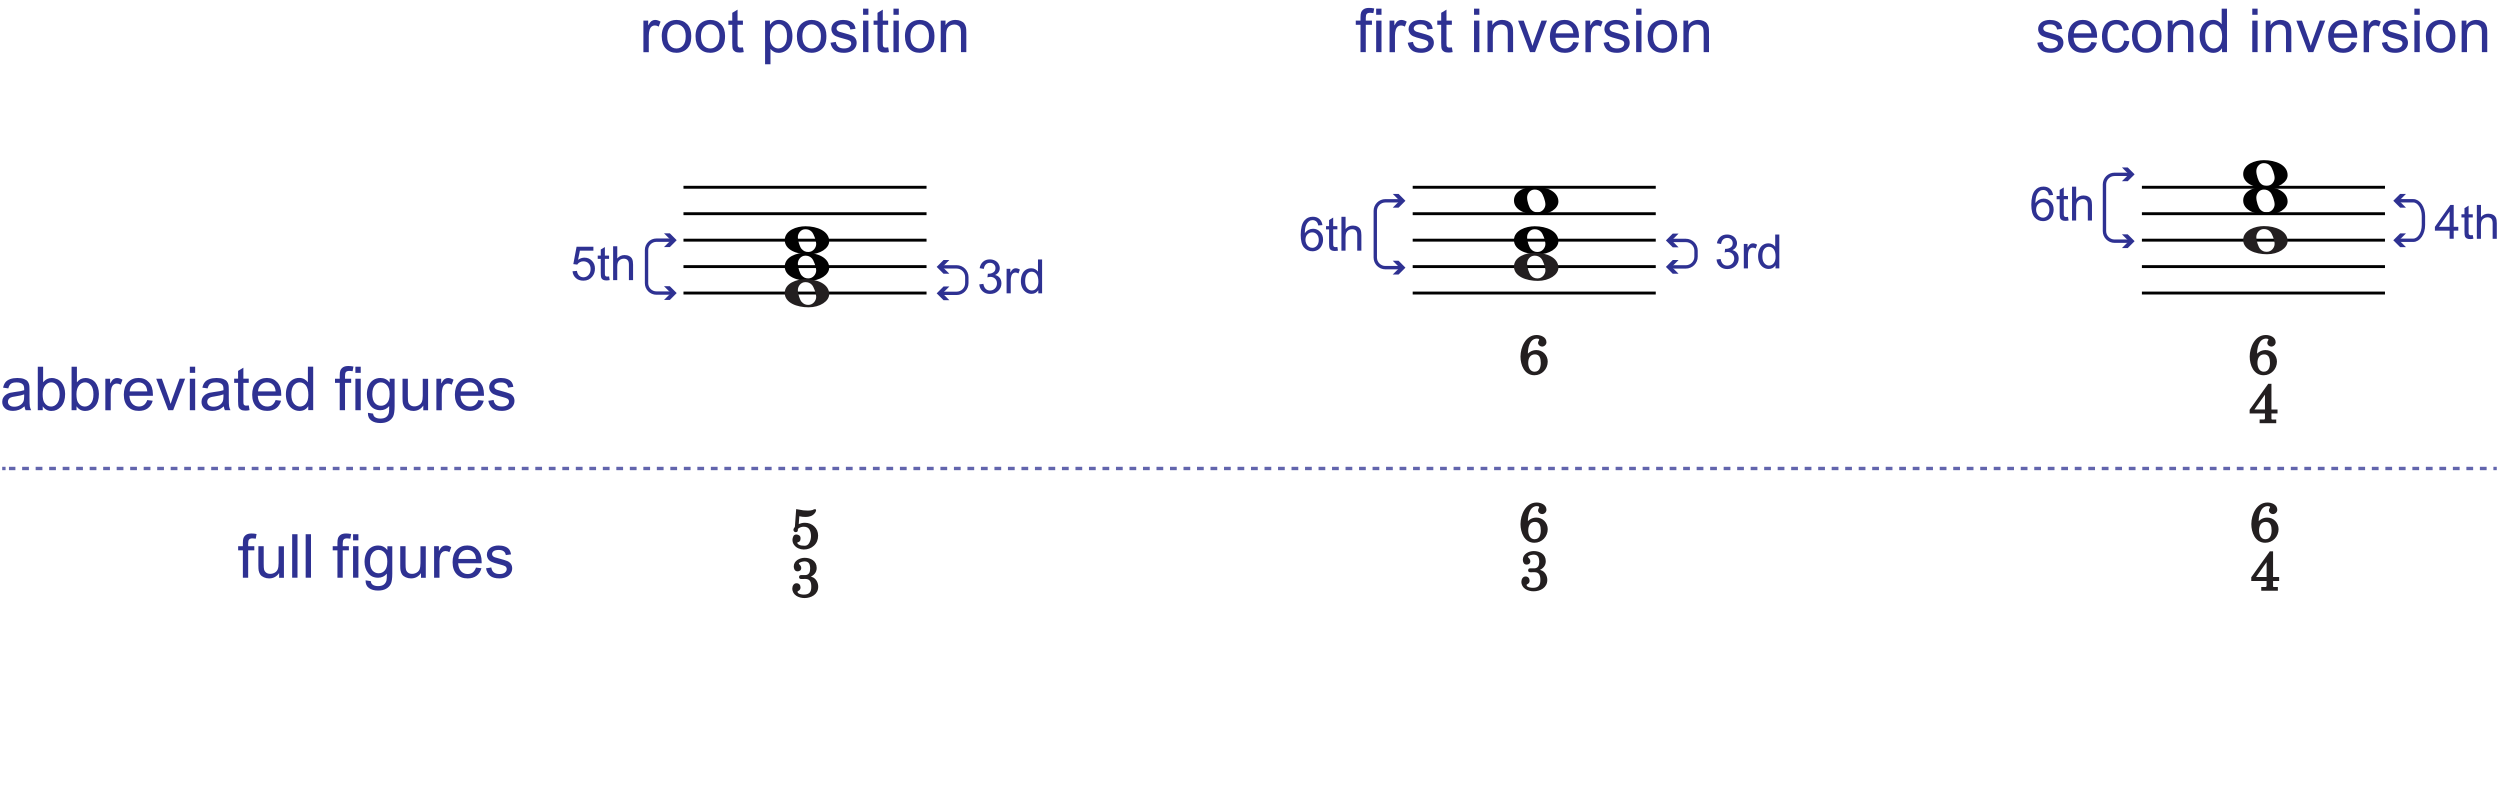 <?xml version="1.0" encoding="utf-8" ?>
<!DOCTYPE svg PUBLIC "-//W3C//DTD SVG 1.1//EN" "http://www.w3.org/Graphics/SVG/1.1/DTD/svg11.dtd">
<svg xmlns="http://www.w3.org/2000/svg" id="Layer_1" data-name="Layer 1" viewBox="0 0 740.52 232.74"><defs><style>.cls-1 { fill: #010101; } .cls-2 { fill: #231f20; } .cls-3, .cls-4, .cls-5 { fill: none; } .cls-3, .cls-5 { stroke: #2e3192; } .cls-6 { isolation: isolate; } .cls-4 { stroke: #010101; stroke-width: .86px; } .cls-7 { opacity: .75; } .cls-8 { fill: #2e3192; } .cls-5 { stroke-dasharray: 2 2; }</style></defs><g id="Music"><line class="cls-4" x1="202.45" y1="55.47" x2="274.45" y2="55.47"/><line class="cls-4" x1="202.45" y1="63.3" x2="274.45" y2="63.3"/><line class="cls-4" x1="202.45" y1="71.14" x2="274.45" y2="71.14"/><line class="cls-4" x1="202.45" y1="78.97" x2="274.45" y2="78.97"/><line class="cls-4" x1="202.45" y1="86.8" x2="274.45" y2="86.8"/><g class="cls-6"><path class="cls-1" d="M238.59,67.02c3.45,0,7.02,1.41,7.02,4.45,0,2.07-2.7,3.89-6.11,3.89s-7.05-1.32-7.05-4.23,3.54-4.11,6.14-4.11ZM237.43,73.73c.6.66,1.16.91,2.01.91,1.38,0,2.32-1.25,2.32-2.35,0-1-.69-3.01-1.32-3.64-.53-.53-1.13-.75-1.88-.75-1.38,0-2.23,1.25-2.23,2.35,0,1.19.63,2.98,1.1,3.48Z"/></g><g class="cls-6"><path class="cls-1" d="M238.59,74.86c3.45,0,7.02,1.41,7.02,4.45,0,2.07-2.7,3.89-6.11,3.89s-7.05-1.32-7.05-4.23,3.54-4.11,6.14-4.11ZM237.43,81.56c.6.66,1.16.91,2.01.91,1.38,0,2.32-1.25,2.32-2.35,0-1-.69-3.01-1.32-3.64-.53-.53-1.13-.75-1.88-.75-1.38,0-2.23,1.25-2.23,2.35,0,1.19.63,2.98,1.1,3.48Z"/></g><g class="cls-6"><path class="cls-2" d="M238.59,82.69c3.45,0,7.02,1.41,7.02,4.45,0,2.07-2.7,3.89-6.11,3.89s-7.05-1.32-7.05-4.23,3.54-4.11,6.14-4.11ZM237.43,89.4c.6.66,1.16.91,2.01.91,1.38,0,2.32-1.25,2.32-2.35,0-1-.69-3.01-1.32-3.64-.53-.53-1.13-.75-1.88-.75-1.38,0-2.23,1.25-2.23,2.35,0,1.19.63,2.98,1.1,3.48Z"/></g><line class="cls-4" x1="418.45" y1="55.47" x2="490.45" y2="55.47"/><line class="cls-4" x1="418.45" y1="63.3" x2="490.45" y2="63.3"/><line class="cls-4" x1="418.45" y1="71.14" x2="490.45" y2="71.14"/><line class="cls-4" x1="418.45" y1="78.97" x2="490.45" y2="78.97"/><line class="cls-4" x1="418.45" y1="86.8" x2="490.45" y2="86.8"/><g class="cls-6"><path class="cls-1" d="M454.59,55.27c3.45,0,7.02,1.41,7.02,4.45,0,2.07-2.7,3.89-6.11,3.89s-7.05-1.32-7.05-4.23,3.54-4.11,6.14-4.11ZM453.43,61.98c.6.66,1.16.91,2.01.91,1.38,0,2.32-1.25,2.32-2.35,0-1-.69-3.01-1.32-3.64-.53-.53-1.13-.75-1.88-.75-1.38,0-2.22,1.25-2.22,2.35,0,1.19.63,2.98,1.1,3.48Z"/></g><g class="cls-6"><path class="cls-1" d="M454.59,67.02c3.45,0,7.02,1.41,7.02,4.45,0,2.07-2.7,3.89-6.11,3.89s-7.05-1.32-7.05-4.23,3.54-4.11,6.14-4.11ZM453.43,73.73c.6.66,1.16.91,2.01.91,1.38,0,2.32-1.25,2.32-2.35,0-1-.69-3.01-1.32-3.64-.53-.53-1.13-.75-1.88-.75-1.38,0-2.22,1.25-2.22,2.35,0,1.19.63,2.98,1.1,3.48Z"/></g><g class="cls-6"><path class="cls-2" d="M454.59,74.86c3.45,0,7.02,1.41,7.02,4.45,0,2.07-2.7,3.89-6.11,3.89s-7.05-1.32-7.05-4.23,3.54-4.11,6.14-4.11ZM453.43,81.56c.6.66,1.16.91,2.01.91,1.38,0,2.32-1.25,2.32-2.35,0-1-.69-3.01-1.32-3.64-.53-.53-1.13-.75-1.88-.75-1.38,0-2.22,1.25-2.22,2.35,0,1.19.63,2.98,1.1,3.48Z"/></g><line class="cls-4" x1="634.45" y1="55.47" x2="706.45" y2="55.47"/><line class="cls-4" x1="634.45" y1="63.3" x2="706.45" y2="63.3"/><line class="cls-4" x1="634.45" y1="71.14" x2="706.45" y2="71.14"/><line class="cls-4" x1="634.45" y1="78.97" x2="706.45" y2="78.97"/><line class="cls-4" x1="634.45" y1="86.8" x2="706.45" y2="86.8"/><g class="cls-6"><path class="cls-1" d="M670.59,47.44c3.45,0,7.02,1.41,7.02,4.45,0,2.07-2.7,3.89-6.11,3.89s-7.05-1.32-7.05-4.23,3.54-4.11,6.14-4.11ZM669.43,54.15c.6.66,1.16.91,2.01.91,1.38,0,2.32-1.25,2.32-2.35,0-1-.69-3.01-1.32-3.64-.53-.53-1.13-.75-1.88-.75-1.38,0-2.22,1.25-2.22,2.35,0,1.19.63,2.98,1.1,3.48Z"/></g><g class="cls-6"><path class="cls-1" d="M670.59,55.27c3.45,0,7.02,1.41,7.02,4.45,0,2.07-2.7,3.89-6.11,3.89s-7.05-1.32-7.05-4.23,3.54-4.11,6.14-4.11ZM669.43,61.98c.6.66,1.16.91,2.01.91,1.38,0,2.32-1.25,2.32-2.35,0-1-.69-3.01-1.32-3.64-.53-.53-1.13-.75-1.88-.75-1.38,0-2.22,1.25-2.22,2.35,0,1.19.63,2.98,1.1,3.48Z"/></g><g class="cls-6"><path class="cls-2" d="M670.59,66.97c3.45,0,7.02,1.41,7.02,4.45,0,2.07-2.7,3.89-6.11,3.89s-7.05-1.32-7.05-4.23,3.54-4.11,6.14-4.11ZM669.43,73.68c.6.66,1.16.91,2.01.91,1.38,0,2.32-1.25,2.32-2.35,0-1-.69-3.01-1.32-3.64-.53-.53-1.13-.75-1.88-.75-1.38,0-2.22,1.25-2.22,2.35,0,1.19.63,2.98,1.1,3.48Z"/></g></g><g><path class="cls-8" d="M190.58,15.45V6.11h1.42v1.42c.36-.66.7-1.1,1.01-1.31s.65-.32,1.02-.32c.53,0,1.08.17,1.63.51l-.54,1.47c-.39-.23-.77-.34-1.16-.34-.35,0-.66.1-.93.31s-.47.5-.59.87c-.18.56-.26,1.18-.26,1.85v4.89h-1.58Z"/><path class="cls-8" d="M196.01,10.78c0-1.73.48-3.01,1.44-3.84.8-.69,1.78-1.04,2.94-1.04,1.28,0,2.33.42,3.15,1.26s1.22,2,1.22,3.48c0,1.2-.18,2.15-.54,2.83s-.88,1.22-1.57,1.6-1.44.57-2.25.57c-1.31,0-2.36-.42-3.17-1.26s-1.21-2.04-1.21-3.62ZM197.63,10.78c0,1.2.26,2.09.78,2.69s1.18.89,1.97.89,1.44-.3,1.96-.9.78-1.51.78-2.73c0-1.15-.26-2.03-.79-2.62s-1.18-.89-1.96-.89-1.45.3-1.97.89-.78,1.49-.78,2.68Z"/><path class="cls-8" d="M206.02,10.78c0-1.73.48-3.01,1.44-3.84.8-.69,1.78-1.04,2.94-1.04,1.28,0,2.33.42,3.15,1.26s1.22,2,1.22,3.48c0,1.2-.18,2.15-.54,2.83s-.88,1.22-1.57,1.6-1.44.57-2.25.57c-1.31,0-2.36-.42-3.17-1.26s-1.21-2.04-1.21-3.62ZM207.64,10.78c0,1.2.26,2.09.78,2.69s1.18.89,1.97.89,1.44-.3,1.96-.9.78-1.51.78-2.73c0-1.15-.26-2.03-.79-2.62s-1.18-.89-1.96-.89-1.45.3-1.97.89-.78,1.49-.78,2.68Z"/><path class="cls-8" d="M220.07,14.03l.23,1.4c-.45.09-.84.14-1.2.14-.57,0-1.02-.09-1.34-.27s-.54-.42-.67-.72-.19-.92-.19-1.87v-5.37h-1.16v-1.23h1.16v-2.31l1.57-.95v3.26h1.59v1.23h-1.59v5.46c0,.45.03.74.08.87s.15.23.27.31.31.11.54.11c.18,0,.41-.02.69-.06Z"/><path class="cls-8" d="M226.62,19.02V6.11h1.44v1.21c.34-.47.72-.83,1.15-1.07s.95-.36,1.56-.36c.8,0,1.5.21,2.11.62s1.07.99,1.38,1.74.47,1.57.47,2.46c0,.96-.17,1.81-.51,2.58s-.84,1.35-1.49,1.76-1.34.61-2.06.61c-.53,0-1-.11-1.42-.33s-.76-.5-1.03-.84v4.54h-1.58ZM228.05,10.83c0,1.2.24,2.09.73,2.66s1.08.86,1.77.86,1.31-.3,1.81-.89.75-1.52.75-2.76-.24-2.08-.73-2.67-1.07-.89-1.75-.89-1.27.31-1.79.94-.78,1.55-.78,2.75Z"/><path class="cls-8" d="M236.04,10.78c0-1.73.48-3.01,1.44-3.84.8-.69,1.78-1.04,2.94-1.04,1.28,0,2.33.42,3.15,1.26s1.22,2,1.22,3.48c0,1.2-.18,2.15-.54,2.83s-.88,1.22-1.57,1.6-1.44.57-2.25.57c-1.31,0-2.36-.42-3.17-1.26s-1.21-2.04-1.21-3.62ZM237.67,10.78c0,1.2.26,2.09.78,2.69s1.18.89,1.97.89,1.44-.3,1.96-.9.78-1.51.78-2.73c0-1.15-.26-2.03-.79-2.62s-1.18-.89-1.96-.89-1.45.3-1.97.89-.78,1.49-.78,2.68Z"/><path class="cls-8" d="M246.01,12.66l1.56-.25c.09.63.33,1.11.73,1.44s.96.5,1.68.5,1.27-.15,1.62-.44.53-.64.53-1.04c0-.36-.16-.64-.47-.84-.22-.14-.76-.32-1.62-.54-1.16-.29-1.96-.55-2.41-.76s-.79-.51-1.02-.89-.35-.8-.35-1.25c0-.42.1-.8.29-1.16s.45-.65.78-.88c.25-.18.58-.34,1.01-.46s.88-.19,1.37-.19c.73,0,1.38.11,1.93.32s.96.5,1.23.86.45.84.54,1.45l-1.55.21c-.07-.48-.27-.86-.61-1.12s-.81-.4-1.43-.4c-.73,0-1.25.12-1.56.36s-.47.52-.47.84c0,.21.06.39.19.55.13.17.33.31.61.42.16.06.62.19,1.4.4,1.12.3,1.9.54,2.34.73s.79.47,1.04.83.38.81.38,1.35-.15,1.02-.46,1.49-.75.83-1.33,1.08-1.24.38-1.97.38c-1.21,0-2.14-.25-2.77-.76s-1.04-1.25-1.22-2.24Z"/><path class="cls-8" d="M255.65,4.38v-1.82h1.58v1.82h-1.58ZM255.65,15.45V6.11h1.58v9.33h-1.58Z"/><path class="cls-8" d="M263.09,14.03l.23,1.4c-.45.09-.84.14-1.2.14-.57,0-1.02-.09-1.34-.27s-.54-.42-.67-.72-.19-.92-.19-1.87v-5.37h-1.16v-1.23h1.16v-2.31l1.57-.95v3.26h1.59v1.23h-1.59v5.46c0,.45.03.74.08.87s.15.23.27.31.31.11.54.11c.18,0,.41-.02.69-.06Z"/><path class="cls-8" d="M264.65,4.38v-1.82h1.58v1.82h-1.58ZM264.65,15.45V6.11h1.58v9.33h-1.58Z"/><path class="cls-8" d="M268.05,10.78c0-1.73.48-3.01,1.44-3.84.8-.69,1.78-1.04,2.94-1.04,1.28,0,2.33.42,3.15,1.26s1.22,2,1.22,3.48c0,1.2-.18,2.15-.54,2.83s-.88,1.22-1.57,1.6-1.44.57-2.25.57c-1.31,0-2.36-.42-3.17-1.26s-1.21-2.04-1.21-3.62ZM269.68,10.78c0,1.2.26,2.09.78,2.69s1.18.89,1.97.89,1.44-.3,1.96-.9.78-1.51.78-2.73c0-1.15-.26-2.03-.79-2.62s-1.18-.89-1.96-.89-1.45.3-1.97.89-.78,1.49-.78,2.68Z"/><path class="cls-8" d="M278.65,15.45V6.11h1.42v1.33c.69-1.03,1.68-1.54,2.97-1.54.56,0,1.08.1,1.55.3s.82.47,1.06.8.4.72.49,1.17c.06.29.09.81.09,1.54v5.74h-1.58v-5.68c0-.64-.06-1.13-.18-1.45s-.34-.57-.65-.76-.68-.29-1.1-.29c-.67,0-1.26.21-1.74.64s-.73,1.24-.73,2.43v5.1h-1.58Z"/></g><g><path class="cls-8" d="M402.99,15.45V7.34h-1.4v-1.23h1.4v-.99c0-.63.06-1.09.17-1.4.15-.41.42-.74.8-1s.92-.38,1.61-.38c.45,0,.94.05,1.48.16l-.24,1.38c-.33-.06-.64-.09-.93-.09-.48,0-.82.1-1.02.31s-.3.59-.3,1.15v.86h1.82v1.23h-1.82v8.1h-1.57Z"/><path class="cls-8" d="M407.63,4.38v-1.82h1.58v1.82h-1.58ZM407.63,15.45V6.11h1.58v9.33h-1.58Z"/><path class="cls-8" d="M411.6,15.45V6.11h1.42v1.42c.36-.66.7-1.1,1.01-1.31s.65-.32,1.02-.32c.53,0,1.08.17,1.63.51l-.54,1.47c-.39-.23-.77-.34-1.16-.34-.35,0-.66.1-.93.31s-.47.5-.59.87c-.18.56-.26,1.18-.26,1.85v4.89h-1.58Z"/><path class="cls-8" d="M416.98,12.66l1.56-.25c.09.63.33,1.11.73,1.44s.96.5,1.68.5,1.27-.15,1.62-.44.53-.64.53-1.04c0-.36-.16-.64-.47-.84-.22-.14-.76-.32-1.62-.54-1.16-.29-1.96-.55-2.41-.76s-.79-.51-1.02-.89-.35-.8-.35-1.25c0-.42.09-.8.29-1.16s.45-.65.78-.88c.25-.18.58-.34,1.01-.46s.88-.19,1.37-.19c.73,0,1.38.11,1.93.32s.96.5,1.23.86.45.84.54,1.45l-1.55.21c-.07-.48-.27-.86-.61-1.12s-.81-.4-1.43-.4c-.73,0-1.25.12-1.56.36s-.47.52-.47.84c0,.21.06.39.19.55.13.17.33.31.61.42.16.06.62.19,1.4.4,1.12.3,1.9.54,2.34.73s.79.47,1.04.83.38.81.38,1.35-.15,1.02-.46,1.49-.75.83-1.33,1.08-1.24.38-1.97.38c-1.21,0-2.14-.25-2.77-.76s-1.04-1.25-1.22-2.24Z"/><path class="cls-8" d="M430.06,14.03l.23,1.4c-.45.09-.84.14-1.2.14-.57,0-1.02-.09-1.34-.27s-.54-.42-.67-.72-.19-.92-.19-1.87v-5.37h-1.16v-1.23h1.16v-2.31l1.57-.95v3.26h1.59v1.23h-1.59v5.46c0,.45.03.74.08.87s.15.23.27.31.31.11.54.11c.18,0,.41-.02.69-.06Z"/><path class="cls-8" d="M436.62,4.38v-1.82h1.58v1.82h-1.58ZM436.62,15.45V6.11h1.58v9.33h-1.58Z"/><path class="cls-8" d="M440.61,15.45V6.11h1.42v1.33c.69-1.03,1.68-1.54,2.97-1.54.56,0,1.08.1,1.55.3s.83.47,1.06.8.4.72.49,1.17c.06.29.09.81.09,1.54v5.74h-1.58v-5.68c0-.64-.06-1.13-.18-1.45s-.34-.57-.66-.76-.68-.29-1.1-.29c-.67,0-1.26.21-1.75.64s-.73,1.24-.73,2.43v5.1h-1.58Z"/><path class="cls-8" d="M453.21,15.45l-3.55-9.33h1.67l2,5.59c.22.6.42,1.23.6,1.88.14-.49.34-1.08.59-1.78l2.07-5.7h1.63l-3.53,9.33h-1.48Z"/><path class="cls-8" d="M466.01,12.44l1.63.2c-.26.96-.74,1.7-1.43,2.22s-1.59.79-2.67.79c-1.37,0-2.45-.42-3.25-1.26s-1.2-2.02-1.2-3.54.4-2.79,1.21-3.66,1.86-1.3,3.15-1.3,2.27.42,3.06,1.27,1.19,2.04,1.19,3.59c0,.09,0,.23,0,.42h-6.96c.06,1.03.35,1.81.87,2.36s1.17.82,1.95.82c.58,0,1.08-.15,1.49-.46s.74-.79.98-1.46ZM460.82,9.88h5.21c-.07-.79-.27-1.37-.6-1.77-.5-.61-1.16-.91-1.96-.91-.73,0-1.34.24-1.83.73s-.77,1.14-.82,1.95Z"/><path class="cls-8" d="M469.62,15.45V6.11h1.42v1.42c.36-.66.7-1.1,1.01-1.31s.65-.32,1.02-.32c.53,0,1.08.17,1.63.51l-.54,1.47c-.39-.23-.77-.34-1.16-.34-.35,0-.66.1-.93.31s-.47.5-.59.87c-.18.56-.26,1.18-.26,1.85v4.89h-1.58Z"/><path class="cls-8" d="M474.99,12.66l1.56-.25c.09.63.33,1.11.73,1.44s.96.5,1.68.5,1.27-.15,1.62-.44.53-.64.53-1.04c0-.36-.16-.64-.47-.84-.22-.14-.76-.32-1.62-.54-1.16-.29-1.96-.55-2.41-.76s-.79-.51-1.02-.89-.35-.8-.35-1.25c0-.42.09-.8.29-1.16s.45-.65.78-.88c.25-.18.58-.34,1.01-.46s.88-.19,1.37-.19c.73,0,1.38.11,1.93.32s.96.5,1.23.86.45.84.54,1.45l-1.55.21c-.07-.48-.27-.86-.61-1.12s-.81-.4-1.43-.4c-.73,0-1.25.12-1.56.36s-.47.52-.47.84c0,.21.06.39.19.55.13.17.33.31.61.42.16.06.62.19,1.4.4,1.12.3,1.9.54,2.34.73s.79.47,1.04.83.38.81.38,1.35-.15,1.02-.46,1.49-.75.83-1.33,1.08-1.24.38-1.97.38c-1.21,0-2.14-.25-2.77-.76s-1.04-1.25-1.22-2.24Z"/><path class="cls-8" d="M484.64,4.38v-1.82h1.58v1.82h-1.58ZM484.64,15.45V6.11h1.58v9.33h-1.58Z"/><path class="cls-8" d="M488.04,10.78c0-1.73.48-3.01,1.44-3.84.8-.69,1.78-1.04,2.94-1.04,1.28,0,2.33.42,3.15,1.26s1.22,2,1.22,3.48c0,1.2-.18,2.15-.54,2.83s-.88,1.22-1.57,1.6-1.44.57-2.25.57c-1.31,0-2.36-.42-3.17-1.26s-1.21-2.04-1.21-3.62ZM489.66,10.78c0,1.2.26,2.09.78,2.69s1.18.89,1.97.89,1.44-.3,1.96-.9.78-1.51.78-2.73c0-1.15-.26-2.03-.79-2.62s-1.18-.89-1.96-.89-1.45.3-1.97.89-.78,1.49-.78,2.68Z"/><path class="cls-8" d="M498.64,15.45V6.11h1.42v1.33c.69-1.03,1.68-1.54,2.97-1.54.56,0,1.08.1,1.55.3s.83.47,1.06.8.4.72.49,1.17c.06.29.09.81.09,1.54v5.74h-1.58v-5.68c0-.64-.06-1.13-.18-1.45s-.34-.57-.66-.76-.68-.29-1.1-.29c-.67,0-1.26.21-1.75.64s-.73,1.24-.73,2.43v5.1h-1.58Z"/></g><g><path class="cls-8" d="M603.46,12.66l1.56-.25c.09.63.33,1.11.73,1.44s.96.5,1.68.5,1.27-.15,1.62-.44.53-.64.53-1.04c0-.36-.16-.64-.47-.84-.22-.14-.76-.32-1.62-.54-1.16-.29-1.96-.55-2.41-.76-.45-.21-.79-.51-1.02-.89s-.35-.8-.35-1.25c0-.42.09-.8.29-1.16.19-.35.45-.65.78-.88.25-.18.58-.34,1.01-.46s.88-.19,1.37-.19c.73,0,1.38.11,1.93.32.55.21.96.5,1.23.86s.45.84.54,1.45l-1.55.21c-.07-.48-.27-.86-.61-1.12-.34-.27-.81-.4-1.43-.4-.73,0-1.25.12-1.56.36s-.47.52-.47.84c0,.21.06.39.19.55.13.17.33.31.61.42.16.06.62.19,1.4.4,1.12.3,1.9.54,2.34.73.44.19.79.47,1.04.83s.38.81.38,1.35-.15,1.02-.46,1.49c-.31.47-.75.83-1.33,1.08s-1.24.38-1.97.38c-1.21,0-2.14-.25-2.77-.76-.64-.5-1.04-1.25-1.22-2.24Z"/><path class="cls-8" d="M619.48,12.44l1.63.2c-.26.96-.74,1.7-1.43,2.22s-1.59.79-2.67.79c-1.37,0-2.45-.42-3.25-1.26-.8-.84-1.2-2.02-1.2-3.54s.4-2.79,1.21-3.66,1.86-1.3,3.15-1.3,2.27.42,3.06,1.27,1.19,2.04,1.19,3.59c0,.09,0,.23,0,.42h-6.96c.06,1.03.35,1.81.87,2.36s1.17.82,1.95.82c.58,0,1.08-.15,1.49-.46s.74-.79.98-1.46ZM614.29,9.88h5.21c-.07-.79-.27-1.37-.6-1.77-.5-.61-1.16-.91-1.96-.91-.73,0-1.34.24-1.83.73s-.77,1.14-.82,1.95Z"/><path class="cls-8" d="M629.19,12.03l1.56.2c-.17,1.07-.61,1.91-1.31,2.52s-1.56.91-2.58.91c-1.28,0-2.3-.42-3.08-1.25s-1.16-2.03-1.16-3.59c0-1.01.17-1.89.5-2.65s.84-1.32,1.52-1.7,1.43-.57,2.23-.57c1.01,0,1.84.26,2.49.77s1.06,1.24,1.24,2.18l-1.54.24c-.15-.63-.41-1.1-.78-1.42s-.82-.47-1.35-.47c-.8,0-1.44.29-1.94.86s-.75,1.48-.75,2.71.24,2.17.72,2.73,1.11.85,1.88.85c.62,0,1.14-.19,1.56-.57s.68-.97.79-1.76Z"/><path class="cls-8" d="M631.51,10.78c0-1.73.48-3.01,1.44-3.84.8-.69,1.78-1.04,2.94-1.04,1.28,0,2.33.42,3.15,1.26s1.22,2,1.22,3.48c0,1.2-.18,2.15-.54,2.83-.36.69-.89,1.22-1.57,1.6s-1.44.57-2.25.57c-1.31,0-2.36-.42-3.17-1.26-.81-.84-1.21-2.04-1.21-3.62ZM633.14,10.78c0,1.2.26,2.09.78,2.69s1.18.89,1.97.89,1.44-.3,1.96-.9.78-1.51.78-2.73c0-1.15-.26-2.03-.79-2.62s-1.18-.89-1.96-.89-1.45.3-1.97.89-.78,1.49-.78,2.68Z"/><path class="cls-8" d="M642.11,15.45V6.11h1.42v1.33c.69-1.03,1.68-1.54,2.97-1.54.56,0,1.08.1,1.55.3.47.2.82.47,1.06.8s.4.72.49,1.17c.06.29.09.81.09,1.54v5.74h-1.58v-5.68c0-.64-.06-1.13-.18-1.45s-.34-.57-.66-.76-.68-.29-1.1-.29c-.67,0-1.26.21-1.75.64s-.73,1.24-.73,2.43v5.1h-1.58Z"/><path class="cls-8" d="M658.18,15.45v-1.18c-.59.93-1.46,1.39-2.61,1.39-.74,0-1.43-.21-2.05-.62-.62-.41-1.11-.98-1.45-1.72-.34-.74-.51-1.58-.51-2.54s.16-1.78.47-2.54.78-1.34,1.4-1.74,1.32-.61,2.08-.61c.56,0,1.06.12,1.5.36s.8.55,1.07.93V2.56h1.57v12.88h-1.47ZM653.18,10.79c0,1.2.25,2.09.76,2.68s1.1.89,1.78.89,1.28-.28,1.76-.85c.48-.57.73-1.43.73-2.59,0-1.28-.25-2.21-.74-2.81s-1.1-.9-1.82-.9-1.29.29-1.76.86c-.47.57-.71,1.48-.71,2.72Z"/><path class="cls-8" d="M667.14,4.38v-1.82h1.58v1.82h-1.58ZM667.14,15.45V6.11h1.58v9.33h-1.58Z"/><path class="cls-8" d="M671.13,15.45V6.11h1.42v1.33c.69-1.03,1.68-1.54,2.97-1.54.56,0,1.08.1,1.55.3.47.2.82.47,1.06.8s.4.72.49,1.17c.06.29.09.81.09,1.54v5.74h-1.58v-5.68c0-.64-.06-1.13-.18-1.45s-.34-.57-.66-.76-.68-.29-1.1-.29c-.67,0-1.26.21-1.75.64s-.73,1.24-.73,2.43v5.1h-1.58Z"/><path class="cls-8" d="M683.74,15.45l-3.55-9.33h1.67l2,5.59c.22.6.42,1.23.6,1.88.14-.49.34-1.08.59-1.78l2.07-5.7h1.63l-3.53,9.33h-1.48Z"/><path class="cls-8" d="M696.54,12.44l1.63.2c-.26.96-.74,1.7-1.43,2.22s-1.59.79-2.67.79c-1.37,0-2.45-.42-3.25-1.26-.8-.84-1.2-2.02-1.2-3.54s.4-2.79,1.21-3.66,1.86-1.3,3.15-1.3,2.27.42,3.06,1.27,1.19,2.04,1.19,3.59c0,.09,0,.23,0,.42h-6.96c.06,1.03.35,1.81.87,2.36s1.17.82,1.95.82c.58,0,1.08-.15,1.49-.46s.74-.79.98-1.46ZM691.34,9.88h5.21c-.07-.79-.27-1.37-.6-1.77-.5-.61-1.16-.91-1.96-.91-.73,0-1.34.24-1.83.73s-.77,1.14-.82,1.95Z"/><path class="cls-8" d="M700.14,15.45V6.11h1.42v1.42c.36-.66.7-1.1,1.01-1.31.31-.21.65-.32,1.01-.32.53,0,1.08.17,1.63.51l-.54,1.47c-.39-.23-.77-.34-1.16-.34-.35,0-.66.1-.93.31s-.47.5-.59.87c-.18.56-.26,1.18-.26,1.85v4.89h-1.58Z"/><path class="cls-8" d="M705.52,12.66l1.56-.25c.09.63.33,1.11.73,1.44s.96.5,1.68.5,1.27-.15,1.62-.44.53-.64.53-1.04c0-.36-.16-.64-.47-.84-.22-.14-.76-.32-1.62-.54-1.16-.29-1.96-.55-2.41-.76-.45-.21-.79-.51-1.02-.89s-.35-.8-.35-1.25c0-.42.09-.8.29-1.16.19-.35.45-.65.78-.88.25-.18.58-.34,1.01-.46s.88-.19,1.37-.19c.73,0,1.38.11,1.93.32.55.21.96.5,1.23.86s.45.84.54,1.45l-1.55.21c-.07-.48-.27-.86-.61-1.12-.34-.27-.81-.4-1.43-.4-.73,0-1.25.12-1.56.36s-.47.52-.47.84c0,.21.06.39.19.55.13.17.33.31.61.42.16.06.62.19,1.4.4,1.12.3,1.9.54,2.34.73.44.19.79.47,1.04.83s.38.81.38,1.35-.15,1.02-.46,1.49c-.31.47-.75.83-1.33,1.08s-1.24.38-1.97.38c-1.21,0-2.14-.25-2.77-.76-.64-.5-1.04-1.25-1.22-2.24Z"/><path class="cls-8" d="M715.16,4.38v-1.82h1.58v1.82h-1.58ZM715.16,15.45V6.11h1.58v9.33h-1.58Z"/><path class="cls-8" d="M718.56,10.78c0-1.73.48-3.01,1.44-3.84.8-.69,1.78-1.04,2.94-1.04,1.28,0,2.33.42,3.15,1.26s1.22,2,1.22,3.48c0,1.2-.18,2.15-.54,2.83-.36.69-.89,1.22-1.57,1.6s-1.44.57-2.25.57c-1.31,0-2.36-.42-3.17-1.26-.81-.84-1.21-2.04-1.21-3.62ZM720.19,10.78c0,1.2.26,2.09.78,2.69s1.18.89,1.97.89,1.44-.3,1.96-.9.78-1.51.78-2.73c0-1.15-.26-2.03-.79-2.62s-1.18-.89-1.96-.89-1.45.3-1.97.89-.78,1.49-.78,2.68Z"/><path class="cls-8" d="M729.16,15.45V6.11h1.42v1.33c.69-1.03,1.68-1.54,2.97-1.54.56,0,1.08.1,1.55.3.47.2.82.47,1.06.8s.4.72.49,1.17c.06.29.09.81.09,1.54v5.74h-1.58v-5.68c0-.64-.06-1.13-.18-1.45s-.34-.57-.66-.76-.68-.29-1.1-.29c-.67,0-1.26.21-1.75.64s-.73,1.24-.73,2.43v5.1h-1.58Z"/></g><g><path class="cls-3" d="M278.82,86.89h4.53c1.67,0,3.03-1.35,3.03-3.03v-1.78c0-1.67-1.35-3.03-3.03-3.03h-4.53"/><polygon class="cls-8" points="281.21 88.92 279.17 86.89 281.21 84.86 279.48 84.86 277.45 86.89 279.48 88.92 281.21 88.92"/><polygon class="cls-8" points="281.21 77.02 279.17 79.06 281.21 81.09 279.48 81.09 277.45 79.06 279.48 77.02 281.21 77.02"/></g><g><path class="cls-3" d="M414.93,79.28h-4.57c-1.65,0-2.99-1.34-2.99-2.99v-13.82c0-1.65,1.34-2.99,2.99-2.99h4.57"/><polygon class="cls-8" points="412.54 77.24 414.58 79.28 412.54 81.31 414.27 81.31 416.3 79.28 414.27 77.24 412.54 77.24"/><polygon class="cls-8" points="412.54 61.51 414.58 59.47 412.54 57.44 414.27 57.44 416.3 59.47 414.27 61.51 412.54 61.51"/></g><g><path class="cls-3" d="M199.07,86.81h-4.63c-1.62,0-2.93-1.31-2.93-2.93v-9.81c0-1.62,1.31-2.93,2.93-2.93h4.63"/><polygon class="cls-8" points="196.68 84.78 198.72 86.81 196.68 88.85 198.41 88.85 200.44 86.81 198.41 84.78 196.68 84.78"/><polygon class="cls-8" points="196.68 73.18 198.72 71.15 196.68 69.11 198.41 69.11 200.44 71.15 198.41 73.18 196.68 73.18"/></g><g><path class="cls-3" d="M494.82,79.06h4.53c1.67,0,3.03-1.35,3.03-3.03v-1.78c0-1.67-1.35-3.03-3.03-3.03h-4.53"/><polygon class="cls-8" points="497.21 81.09 495.17 79.06 497.21 77.02 495.48 77.02 493.45 79.06 495.48 81.09 497.21 81.09"/><polygon class="cls-8" points="497.21 69.19 495.17 71.22 497.21 73.26 495.48 73.26 493.45 71.22 495.48 69.19 497.21 69.19"/></g><g><path class="cls-3" d="M710.28,71.17h4.53c1.67,0,3.03-2.02,3.03-4.52v-2.66c0-2.49-1.35-4.52-3.03-4.52h-4.53"/><polygon class="cls-8" points="712.67 73.2 710.63 71.17 712.67 69.14 710.94 69.14 708.91 71.17 710.94 73.2 712.67 73.2"/><polygon class="cls-8" points="712.67 57.44 710.63 59.47 712.67 61.51 710.94 61.51 708.91 59.47 710.94 57.44 712.67 57.44"/></g><g><path class="cls-3" d="M630.92,71.44h-4.57c-1.65,0-2.99-1.34-2.99-2.99v-13.82c0-1.65,1.34-2.99,2.99-2.99h4.57"/><polygon class="cls-8" points="628.53 69.41 630.56 71.44 628.53 73.48 630.25 73.48 632.29 71.44 630.25 69.41 628.53 69.41"/><polygon class="cls-8" points="628.53 53.67 630.56 51.64 628.53 49.6 630.25 49.6 632.29 51.64 630.25 53.67 628.53 53.67"/></g><g><path class="cls-8" d="M508.43,76.87l1.23-.16c.14.7.38,1.2.72,1.51.34.31.75.46,1.24.46.58,0,1.07-.2,1.47-.6.4-.4.6-.9.6-1.49s-.18-1.03-.55-1.4-.84-.55-1.41-.55c-.23,0-.52.05-.87.14l.14-1.08c.08,0,.15.01.2.01.52,0,1-.14,1.42-.41s.63-.69.63-1.26c0-.45-.15-.82-.46-1.12s-.7-.44-1.18-.44-.88.15-1.2.45-.52.75-.62,1.35l-1.23-.22c.15-.82.49-1.46,1.03-1.92s1.2-.68,1.99-.68c.55,0,1.05.12,1.51.35s.81.55,1.06.96c.24.41.37.84.37,1.29s-.12.83-.35,1.18-.58.64-1.03.85c.59.14,1.05.42,1.38.85s.49.97.49,1.62c0,.88-.32,1.62-.96,2.23s-1.44.91-2.42.91c-.88,0-1.61-.26-2.19-.79-.58-.52-.91-1.2-.99-2.04Z"/><path class="cls-8" d="M516.53,79.51v-7.26h1.11v1.1c.28-.52.54-.85.78-1.02.24-.16.5-.25.79-.25.42,0,.84.13,1.26.4l-.42,1.14c-.3-.18-.6-.27-.9-.27-.27,0-.51.08-.72.24s-.37.39-.46.67c-.14.44-.21.92-.21,1.44v3.8h-1.23Z"/><path class="cls-8" d="M525.92,79.51v-.92c-.46.72-1.14,1.08-2.03,1.08-.58,0-1.11-.16-1.6-.48-.48-.32-.86-.76-1.13-1.34-.27-.57-.4-1.23-.4-1.97s.12-1.38.36-1.97.6-1.04,1.09-1.36,1.02-.47,1.62-.47c.44,0,.83.09,1.17.28s.62.42.83.72v-3.6h1.22v10.02h-1.14ZM522.03,75.89c0,.93.2,1.62.59,2.08s.85.69,1.39.69.99-.22,1.37-.66c.38-.44.56-1.11.56-2.01,0-.99-.19-1.72-.57-2.19s-.85-.7-1.42-.7-1,.22-1.37.67c-.37.45-.55,1.15-.55,2.11Z"/></g><g><path class="cls-8" d="M391.71,66.68l-1.22.1c-.11-.48-.26-.83-.46-1.05-.33-.35-.74-.53-1.23-.53-.39,0-.74.11-1.03.33-.39.28-.69.69-.92,1.24s-.34,1.31-.35,2.32c.3-.45.66-.79,1.09-1s.88-.33,1.35-.33c.82,0,1.52.3,2.1.91.58.6.86,1.38.86,2.34,0,.63-.14,1.21-.41,1.75-.27.54-.64.95-1.12,1.24s-1.01.43-1.61.43c-1.03,0-1.86-.38-2.51-1.13s-.97-2-.97-3.73c0-1.94.36-3.35,1.07-4.22.62-.77,1.46-1.15,2.52-1.15.79,0,1.43.22,1.94.66.5.44.8,1.05.91,1.83ZM386.68,71c0,.42.09.83.27,1.22.18.39.43.68.76.89s.66.3,1.02.3c.52,0,.97-.21,1.34-.63s.56-.99.56-1.71-.18-1.24-.55-1.64-.83-.6-1.39-.6-1.03.2-1.42.6-.58.92-.58,1.57Z"/><path class="cls-8" d="M396.14,73.14l.18,1.09c-.35.07-.66.11-.93.11-.45,0-.79-.07-1.04-.21s-.42-.33-.52-.56-.15-.71-.15-1.45v-4.18h-.9v-.96h.9v-1.8l1.22-.74v2.54h1.24v.96h-1.24v4.25c0,.35.02.58.07.68.04.1.11.18.21.24.1.06.24.09.42.09.14,0,.32-.02.54-.05Z"/><path class="cls-8" d="M397.34,74.24v-10.02h1.23v3.6c.57-.67,1.3-1,2.17-1,.54,0,1,.11,1.4.32s.68.5.85.88c.17.37.26.92.26,1.63v4.6h-1.23v-4.6c0-.62-.13-1.06-.4-1.34-.27-.28-.64-.42-1.13-.42-.36,0-.71.09-1.03.28-.32.19-.55.45-.69.77s-.21.77-.21,1.34v3.97h-1.23Z"/></g><g><path class="cls-8" d="M725.59,70.72v-2.4h-4.35v-1.13l4.57-6.49h1v6.49h1.35v1.13h-1.35v2.4h-1.23ZM725.59,67.19v-4.52l-3.14,4.52h3.14Z"/><path class="cls-8" d="M732.46,69.62l.18,1.09c-.35.07-.66.11-.93.11-.45,0-.79-.07-1.04-.21s-.42-.33-.52-.56-.15-.71-.15-1.45v-4.18h-.9v-.96h.9v-1.8l1.22-.74v2.54h1.24v.96h-1.24v4.25c0,.35.02.58.07.68.04.1.11.18.21.24.1.06.24.09.42.09.14,0,.32-.02.54-.05Z"/><path class="cls-8" d="M733.66,70.72v-10.02h1.23v3.6c.57-.67,1.3-1,2.17-1,.54,0,1,.11,1.4.32s.68.5.85.88c.17.37.26.92.26,1.63v4.6h-1.23v-4.6c0-.62-.13-1.06-.4-1.34-.27-.28-.64-.42-1.13-.42-.36,0-.71.09-1.03.28-.32.19-.55.45-.69.77s-.21.77-.21,1.34v3.97h-1.23Z"/></g><g><path class="cls-8" d="M608.12,57.75l-1.22.1c-.11-.48-.26-.83-.46-1.05-.33-.35-.74-.53-1.23-.53-.39,0-.74.11-1.03.33-.39.28-.69.69-.92,1.24s-.34,1.31-.35,2.32c.3-.45.66-.79,1.09-1s.88-.33,1.35-.33c.82,0,1.52.3,2.1.91.58.6.86,1.38.86,2.34,0,.63-.14,1.21-.41,1.75-.27.54-.64.95-1.12,1.24s-1.01.43-1.61.43c-1.03,0-1.86-.38-2.51-1.13s-.97-2-.97-3.73c0-1.94.36-3.35,1.07-4.22.62-.77,1.46-1.15,2.52-1.15.79,0,1.43.22,1.94.66.5.44.8,1.05.91,1.83ZM603.1,62.07c0,.42.09.83.27,1.22.18.39.43.68.76.89s.66.3,1.02.3c.52,0,.97-.21,1.34-.63s.56-.99.56-1.71-.18-1.24-.55-1.64-.83-.6-1.39-.6-1.03.2-1.42.6-.58.92-.58,1.57Z"/><path class="cls-8" d="M612.55,64.22l.18,1.09c-.35.07-.66.11-.93.11-.45,0-.79-.07-1.04-.21s-.42-.33-.52-.56-.15-.71-.15-1.45v-4.18h-.9v-.96h.9v-1.8l1.22-.74v2.54h1.24v.96h-1.24v4.25c0,.35.02.58.07.68.04.1.11.18.21.24.1.06.24.09.42.09.14,0,.32-.02.54-.05Z"/><path class="cls-8" d="M613.75,65.32v-10.02h1.23v3.6c.57-.67,1.3-1,2.17-1,.54,0,1,.11,1.4.32s.68.5.85.88c.17.37.26.92.26,1.63v4.6h-1.23v-4.6c0-.62-.13-1.06-.4-1.34-.27-.28-.64-.42-1.13-.42-.36,0-.71.09-1.03.28-.32.19-.55.45-.69.77s-.21.77-.21,1.34v3.97h-1.23Z"/></g><g><path class="cls-8" d="M290.05,84.24l1.23-.16c.14.7.38,1.2.72,1.51.34.31.75.46,1.24.46.58,0,1.07-.2,1.47-.6.4-.4.6-.9.6-1.49s-.18-1.03-.55-1.4-.84-.55-1.41-.55c-.23,0-.52.05-.87.14l.14-1.08c.08,0,.15.01.2.01.52,0,1-.14,1.42-.41s.63-.69.63-1.26c0-.45-.15-.82-.46-1.12s-.7-.44-1.18-.44-.88.15-1.2.45-.52.75-.62,1.35l-1.23-.22c.15-.82.49-1.46,1.03-1.92s1.2-.68,1.99-.68c.55,0,1.05.12,1.51.35s.81.55,1.06.96c.24.41.37.84.37,1.29s-.12.83-.35,1.18-.58.64-1.03.85c.59.14,1.05.42,1.38.85s.49.97.49,1.62c0,.88-.32,1.62-.96,2.23s-1.44.91-2.42.91c-.88,0-1.61-.26-2.19-.79-.58-.52-.91-1.2-.99-2.04Z"/><path class="cls-8" d="M298.16,86.89v-7.26h1.11v1.1c.28-.52.54-.85.78-1.02.24-.16.5-.25.79-.25.42,0,.84.13,1.26.4l-.42,1.14c-.3-.18-.6-.27-.9-.27-.27,0-.51.08-.72.24s-.37.39-.46.67c-.14.44-.21.92-.21,1.44v3.8h-1.23Z"/><path class="cls-8" d="M307.55,86.89v-.92c-.46.72-1.14,1.08-2.03,1.08-.58,0-1.11-.16-1.6-.48-.48-.32-.86-.76-1.13-1.34-.27-.57-.4-1.23-.4-1.97s.12-1.38.36-1.97.6-1.04,1.09-1.36,1.02-.47,1.62-.47c.44,0,.83.09,1.17.28s.62.42.83.72v-3.6h1.22v10.02h-1.14ZM303.66,83.27c0,.93.2,1.62.59,2.08s.85.69,1.39.69.99-.22,1.37-.66c.38-.44.56-1.11.56-2.01,0-.99-.19-1.72-.57-2.19s-.85-.7-1.42-.7-1,.22-1.37.67c-.37.45-.55,1.15-.55,2.11Z"/></g><g><path class="cls-8" d="M169.6,80.35l1.29-.11c.1.63.32,1.1.67,1.42.35.32.77.47,1.26.47.59,0,1.09-.22,1.5-.67.41-.45.62-1.04.62-1.78s-.2-1.25-.59-1.66c-.39-.41-.91-.61-1.55-.61-.4,0-.75.09-1.07.27-.32.18-.57.41-.75.7l-1.16-.15.97-5.15h4.98v1.18h-4l-.54,2.69c.6-.42,1.23-.63,1.89-.63.88,0,1.61.3,2.21.91.6.61.9,1.39.9,2.34s-.26,1.69-.79,2.35c-.64.81-1.52,1.22-2.63,1.22-.91,0-1.66-.25-2.23-.77-.58-.51-.91-1.19-.99-2.03Z"/><path class="cls-8" d="M180.41,81.87l.18,1.09c-.35.07-.66.11-.93.11-.45,0-.79-.07-1.04-.21-.25-.14-.42-.33-.52-.56-.1-.23-.15-.71-.15-1.45v-4.18h-.9v-.96h.9v-1.8l1.22-.74v2.54h1.24v.96h-1.24v4.25c0,.35.02.58.07.68.04.1.11.18.21.24.1.06.24.09.42.09.14,0,.32-.02.54-.05Z"/><path class="cls-8" d="M181.61,82.97v-10.02h1.23v3.6c.57-.67,1.3-1,2.17-1,.54,0,1,.11,1.4.32s.68.5.85.88c.17.37.26.92.26,1.63v4.6h-1.23v-4.6c0-.62-.13-1.06-.4-1.34-.27-.28-.64-.42-1.13-.42-.36,0-.71.09-1.03.28-.32.19-.55.45-.69.77-.14.32-.21.77-.21,1.34v3.97h-1.23Z"/></g><g><path class="cls-2" d="M671.65,148.85c1.18,0,2.9.6,2.9,2.16,0,.67-.6,1.27-1.3,1.27-.55,0-1.18-.48-1.18-1.08,0-.5.34-.77.34-.98,0-.26-.43-.31-.74-.31-2.23.12-2.62,3-2.62,4.46.38-.41,1.25-1.06,2.52-1.06,1.9,0,3.36,1.54,3.36,3.43,0,2.16-1.7,4.03-3.94,4.03-2.98,0-4.13-3.05-4.13-5.54,0-2.69,1.51-6.38,4.78-6.38ZM671.05,159.72c1.39,0,1.82-1.3,1.82-2.59s-.29-2.54-1.73-2.54-1.99,1.18-1.99,2.52c0,1.25.53,2.62,1.9,2.62Z"/><path class="cls-2" d="M669.8,174.97v-1.1h1.32c.12,0,.26-.14.26-.29v-1.49h-4.54v-1.1l5.5-7.68h.96v7.61h1.8v1.18h-1.8v1.61c0,.1.05.17.22.17h1.2v1.1h-4.92ZM671.39,166.52l-3.12,4.39h3.12v-4.39Z"/></g><g><path class="cls-2" d="M455.17,148.85c1.18,0,2.9.6,2.9,2.16,0,.67-.6,1.27-1.3,1.27-.55,0-1.18-.48-1.18-1.08,0-.5.34-.77.34-.98,0-.26-.43-.31-.74-.31-2.23.12-2.62,3-2.62,4.46.38-.41,1.25-1.06,2.52-1.06,1.9,0,3.36,1.54,3.36,3.43,0,2.16-1.7,4.03-3.94,4.03-2.98,0-4.13-3.05-4.13-5.54,0-2.69,1.51-6.38,4.78-6.38ZM454.57,159.72c1.39,0,1.82-1.3,1.82-2.59s-.29-2.54-1.73-2.54-1.99,1.18-1.99,2.52c0,1.25.53,2.62,1.9,2.62Z"/><path class="cls-2" d="M450.65,172.3c0-.67.38-1.54,1.25-1.54.74,0,1.18.55,1.18,1.25,0,.96-.89,1.01-.89,1.25,0,.7,1.25.86,1.85.86,1.63,0,2.23-.72,2.23-2.33,0-1.32-.34-2.3-1.75-2.3l-1.15.02c-.29,0-.72-.02-.72-.58,0-.36.22-.58.55-.58h1.34c1.08-.07,1.39-.91,1.39-1.92,0-1.27-.34-2.14-1.66-2.14-.41,0-1.63.22-1.68.67,0,.22.7.46.7,1.32,0,.65-.55.96-1.08.96-.89,0-1.13-.84-1.13-1.44,0-1.73,1.8-2.57,3.24-2.57,1.78,0,3.55.91,3.55,3,0,1.44-.94,2.18-1.73,2.59.05,0,.41.1.74.26.98.58,1.44,1.68,1.44,2.71,0,2.28-2.06,3.36-4.06,3.36-1.7,0-3.62-.86-3.62-2.88Z"/></g><g><path class="cls-2" d="M236.59,155.24c.07-.02.12-.05.19-.07.19-.07.43-.14.7-.22.26-.07.6-.1.96-.1,1.06,0,1.97.36,2.74,1.08s1.15,1.63,1.15,2.71c0,1.22-.41,2.23-1.22,2.98-.82.77-1.82,1.15-3.05,1.15-.53,0-1.06-.12-1.56-.34-.5-.22-.94-.55-1.27-1.01-.34-.43-.5-.96-.5-1.56,0-.31.1-.65.26-1.01.17-.36.48-.53.94-.53.29,0,.55.1.82.29.26.19.38.48.38.84,0,.31-.05.55-.14.72s-.22.26-.34.34c-.12.07-.24.12-.34.14-.05,0-.07,0-.1.02-.02.02-.05.02-.05.05,0,.24.17.46.53.65.34.19.89.29,1.68.29.6,0,1.06-.31,1.37-.91.31-.6.48-1.25.48-1.9v-.07c0-.74-.14-1.39-.46-1.94s-.89-.82-1.7-.82c-.6,0-1.15.19-1.66.58-.02.02-.05.05-.05.1-.02.05-.02.12-.02.19,0,.1,0,.19-.02.31-.02.12-.1.24-.19.31-.1.07-.26.12-.5.12-.17,0-.29-.07-.41-.22-.12-.14-.19-.29-.19-.43,0-.17.05-.34.12-.46.07-.12.12-.22.19-.29.07-.07.12-.14.12-.19l.19-2.66.19-2.57c.26.05.53.1.74.12.94.22,1.85.31,2.74.31.48,0,.94-.05,1.37-.17.05-.02.1-.05.14-.07.07-.02.17-.07.26-.12.07-.02.17-.05.29-.05s.22.02.29.07c.05.07.07.14.07.24s-.02.19-.07.31c-.07.12-.12.24-.17.34-.07.1-.1.14-.12.17-.34.43-.74.74-1.22.91-.48.17-.98.26-1.49.26-.7,0-1.34-.07-1.9-.22l-.05.74-.12,1.56Z"/><path class="cls-2" d="M234.69,174.3c0-.67.38-1.54,1.25-1.54.74,0,1.18.55,1.18,1.25,0,.96-.89,1.01-.89,1.25,0,.7,1.25.86,1.85.86,1.63,0,2.23-.72,2.23-2.33,0-1.32-.34-2.3-1.75-2.3l-1.15.02c-.29,0-.72-.02-.72-.58,0-.36.22-.58.55-.58h1.34c1.08-.07,1.39-.91,1.39-1.92,0-1.27-.34-2.14-1.66-2.14-.41,0-1.63.22-1.68.67,0,.22.7.46.7,1.32,0,.65-.55.96-1.08.96-.89,0-1.13-.84-1.13-1.44,0-1.73,1.8-2.57,3.24-2.57,1.78,0,3.55.91,3.55,3,0,1.44-.94,2.18-1.73,2.59.05,0,.41.1.74.26.98.58,1.44,1.68,1.44,2.71,0,2.28-2.06,3.36-4.06,3.36-1.7,0-3.62-.86-3.62-2.88Z"/></g><g><path class="cls-2" d="M671.17,99.23c1.18,0,2.9.6,2.9,2.16,0,.67-.6,1.27-1.3,1.27-.55,0-1.18-.48-1.18-1.08,0-.5.34-.77.34-.98,0-.26-.43-.31-.74-.31-2.23.12-2.62,3-2.62,4.46.38-.41,1.25-1.06,2.52-1.06,1.9,0,3.36,1.54,3.36,3.43,0,2.16-1.7,4.03-3.94,4.03-2.98,0-4.13-3.05-4.13-5.54,0-2.69,1.51-6.38,4.78-6.38ZM670.57,110.1c1.39,0,1.82-1.3,1.82-2.59s-.29-2.54-1.73-2.54-1.99,1.18-1.99,2.52c0,1.25.53,2.62,1.9,2.62Z"/><path class="cls-2" d="M669.32,125.35v-1.1h1.32c.12,0,.26-.14.26-.29v-1.49h-4.54v-1.1l5.5-7.68h.96v7.61h1.8v1.18h-1.8v1.61c0,.1.05.17.22.17h1.2v1.1h-4.92ZM670.9,116.9l-3.12,4.39h3.12v-4.39Z"/></g><path class="cls-2" d="M455.17,99.23c1.18,0,2.9.6,2.9,2.16,0,.67-.6,1.27-1.3,1.27-.55,0-1.18-.48-1.18-1.08,0-.5.34-.77.34-.98,0-.26-.43-.31-.74-.31-2.23.12-2.62,3-2.62,4.46.38-.41,1.25-1.06,2.52-1.06,1.9,0,3.36,1.54,3.36,3.43,0,2.16-1.7,4.03-3.94,4.03-2.98,0-4.13-3.05-4.13-5.54,0-2.69,1.51-6.38,4.78-6.38ZM454.57,110.1c1.39,0,1.82-1.3,1.82-2.59s-.29-2.54-1.73-2.54-1.99,1.18-1.99,2.52c0,1.25.53,2.62,1.9,2.62Z"/><g><path class="cls-8" d="M7.28,120.35c-.59.5-1.15.85-1.69,1.05s-1.12.31-1.74.31c-1.03,0-1.81-.25-2.36-.75-.55-.5-.83-1.14-.83-1.92,0-.46.1-.88.31-1.25.21-.38.48-.68.82-.91s.72-.4,1.14-.52c.31-.08.78-.16,1.41-.24,1.28-.15,2.22-.33,2.82-.54,0-.22,0-.35,0-.41,0-.64-.15-1.1-.45-1.36-.4-.36-1-.54-1.8-.54-.74,0-1.29.13-1.65.39s-.62.72-.79,1.38l-1.55-.21c.14-.66.37-1.2.69-1.6.32-.41.79-.72,1.4-.94.61-.22,1.32-.33,2.12-.33s1.44.09,1.94.28.86.42,1.1.71c.23.29.4.64.49,1.08.05.27.08.76.08,1.46v2.11c0,1.47.03,2.4.1,2.79.07.39.2.76.4,1.12h-1.65c-.16-.33-.27-.71-.32-1.15ZM7.15,116.82c-.57.23-1.44.43-2.58.6-.65.09-1.11.2-1.38.32s-.48.29-.62.51-.22.48-.22.75c0,.42.16.77.48,1.05s.79.42,1.4.42,1.15-.13,1.63-.4.82-.63,1.05-1.09c.17-.36.25-.88.25-1.58v-.58Z"/><path class="cls-8" d="M12.66,121.51h-1.47v-12.88h1.58v4.6c.67-.84,1.52-1.26,2.56-1.26.57,0,1.12.12,1.63.35s.93.56,1.27.97c.33.42.59.92.78,1.52s.28,1.22.28,1.9c0,1.6-.4,2.84-1.19,3.71s-1.74,1.31-2.85,1.31-1.97-.46-2.59-1.38v1.17ZM12.64,116.77c0,1.12.15,1.93.46,2.43.5.81,1.17,1.22,2.02,1.22.69,0,1.29-.3,1.79-.9s.76-1.5.76-2.69-.24-2.12-.73-2.7-1.07-.87-1.75-.87-1.29.3-1.79.9c-.5.6-.76,1.47-.76,2.61Z"/><path class="cls-8" d="M22.67,121.51h-1.47v-12.88h1.58v4.6c.67-.84,1.52-1.26,2.56-1.26.57,0,1.12.12,1.63.35s.93.56,1.27.97c.33.42.59.92.78,1.52s.28,1.22.28,1.9c0,1.6-.4,2.84-1.19,3.71s-1.74,1.31-2.85,1.31-1.97-.46-2.59-1.38v1.17ZM22.65,116.77c0,1.12.15,1.93.46,2.43.5.81,1.17,1.22,2.02,1.22.69,0,1.29-.3,1.79-.9s.76-1.5.76-2.69-.24-2.12-.73-2.7-1.07-.87-1.75-.87-1.29.3-1.79.9c-.5.6-.76,1.47-.76,2.61Z"/><path class="cls-8" d="M31.2,121.51v-9.33h1.42v1.42c.36-.66.7-1.1,1.01-1.31s.65-.32,1.02-.32c.53,0,1.08.17,1.63.51l-.54,1.47c-.39-.23-.77-.34-1.16-.34-.35,0-.66.1-.93.31s-.47.5-.59.87c-.18.56-.26,1.18-.26,1.85v4.89h-1.58Z"/><path class="cls-8" d="M43.6,118.5l1.63.2c-.26.96-.74,1.7-1.43,2.22s-1.59.79-2.67.79c-1.37,0-2.45-.42-3.25-1.26-.8-.84-1.2-2.02-1.2-3.54s.4-2.79,1.21-3.66,1.86-1.3,3.15-1.3,2.27.42,3.06,1.27,1.19,2.04,1.19,3.59c0,.09,0,.23,0,.42h-6.96c.06,1.03.35,1.81.87,2.36s1.17.82,1.95.82c.58,0,1.08-.15,1.49-.46s.74-.79.98-1.46ZM38.41,115.94h5.21c-.07-.79-.27-1.37-.6-1.77-.5-.61-1.16-.91-1.96-.91-.73,0-1.34.24-1.83.73s-.77,1.14-.82,1.95Z"/><path class="cls-8" d="M49.82,121.51l-3.55-9.33h1.67l2,5.59c.22.6.42,1.23.6,1.88.14-.49.34-1.08.59-1.78l2.07-5.7h1.63l-3.53,9.33h-1.48Z"/><path class="cls-8" d="M56.23,110.44v-1.82h1.58v1.82h-1.58ZM56.23,121.51v-9.33h1.58v9.33h-1.58Z"/><path class="cls-8" d="M66.31,120.35c-.59.5-1.15.85-1.69,1.05s-1.12.31-1.74.31c-1.03,0-1.81-.25-2.36-.75-.55-.5-.83-1.14-.83-1.92,0-.46.1-.88.31-1.25.21-.38.48-.68.82-.91s.72-.4,1.14-.52c.31-.08.78-.16,1.41-.24,1.28-.15,2.22-.33,2.82-.54,0-.22,0-.35,0-.41,0-.64-.15-1.1-.45-1.36-.4-.36-1-.54-1.8-.54-.74,0-1.29.13-1.65.39s-.62.72-.79,1.38l-1.55-.21c.14-.66.37-1.2.69-1.6.32-.41.79-.72,1.4-.94.61-.22,1.32-.33,2.12-.33s1.44.09,1.94.28.86.42,1.1.71c.23.29.4.64.49,1.08.05.27.08.76.08,1.46v2.11c0,1.47.03,2.4.1,2.79.07.39.2.76.4,1.12h-1.65c-.16-.33-.27-.71-.32-1.15ZM66.18,116.82c-.57.23-1.44.43-2.58.6-.65.09-1.11.2-1.38.32s-.48.29-.62.51-.22.48-.22.75c0,.42.16.77.48,1.05s.79.42,1.4.42,1.15-.13,1.63-.4.82-.63,1.05-1.09c.17-.36.25-.88.25-1.58v-.58Z"/><path class="cls-8" d="M73.69,120.09l.23,1.4c-.45.09-.84.14-1.2.14-.57,0-1.02-.09-1.34-.27s-.54-.42-.67-.72-.19-.92-.19-1.87v-5.37h-1.16v-1.23h1.16v-2.31l1.57-.95v3.26h1.59v1.23h-1.59v5.46c0,.45.03.74.08.87s.15.23.27.31.31.11.54.11c.18,0,.41-.02.69-.06Z"/><path class="cls-8" d="M81.62,118.5l1.63.2c-.26.96-.74,1.7-1.43,2.22s-1.59.79-2.67.79c-1.37,0-2.45-.42-3.25-1.26-.8-.84-1.2-2.02-1.2-3.54s.4-2.79,1.21-3.66,1.86-1.3,3.15-1.3,2.27.42,3.06,1.27,1.19,2.04,1.19,3.59c0,.09,0,.23,0,.42h-6.96c.06,1.03.35,1.81.87,2.36s1.17.82,1.95.82c.58,0,1.08-.15,1.49-.46s.74-.79.98-1.46ZM76.43,115.94h5.21c-.07-.79-.27-1.37-.6-1.77-.5-.61-1.16-.91-1.96-.91-.73,0-1.34.24-1.83.73s-.77,1.14-.82,1.95Z"/><path class="cls-8" d="M91.3,121.51v-1.18c-.59.93-1.46,1.39-2.61,1.39-.74,0-1.43-.21-2.05-.62s-1.11-.98-1.45-1.72c-.34-.73-.51-1.58-.51-2.54s.16-1.78.47-2.54.78-1.34,1.4-1.75,1.32-.61,2.08-.61c.56,0,1.06.12,1.5.36.44.24.8.55,1.07.93v-4.62h1.57v12.88h-1.47ZM86.3,116.85c0,1.2.25,2.09.76,2.68s1.1.89,1.78.89,1.28-.28,1.76-.85.73-1.43.73-2.59c0-1.28-.25-2.21-.74-2.81s-1.1-.9-1.82-.9-1.29.29-1.76.86-.71,1.48-.71,2.72Z"/><path class="cls-8" d="M100.63,121.51v-8.1h-1.4v-1.23h1.4v-.99c0-.63.06-1.09.17-1.4.15-.41.42-.74.8-1,.38-.25.92-.38,1.61-.38.45,0,.94.05,1.48.16l-.24,1.38c-.33-.06-.64-.09-.93-.09-.48,0-.82.1-1.02.31s-.3.59-.3,1.15v.86h1.82v1.23h-1.82v8.1h-1.57Z"/><path class="cls-8" d="M105.27,110.44v-1.82h1.58v1.82h-1.58ZM105.27,121.51v-9.33h1.58v9.33h-1.58Z"/><path class="cls-8" d="M108.97,122.28l1.54.23c.06.47.24.82.54,1.04.39.29.93.44,1.61.44.73,0,1.3-.15,1.7-.44s.67-.7.81-1.23c.08-.32.12-1,.11-2.03-.69.81-1.55,1.22-2.58,1.22-1.28,0-2.28-.46-2.98-1.39s-1.05-2.04-1.05-3.33c0-.89.16-1.71.48-2.47.32-.75.79-1.33,1.4-1.74s1.33-.62,2.16-.62c1.1,0,2.01.45,2.72,1.34v-1.12h1.46v8.07c0,1.45-.15,2.48-.44,3.09-.3.61-.76,1.08-1.41,1.44s-1.43.53-2.37.53c-1.11,0-2.01-.25-2.7-.75-.69-.5-1.02-1.26-.99-2.26ZM110.28,116.67c0,1.22.24,2.12.73,2.68s1.1.84,1.83.84,1.34-.28,1.83-.84.74-1.44.74-2.63-.25-2-.76-2.58-1.12-.87-1.83-.87-1.3.29-1.79.86c-.49.57-.74,1.42-.74,2.54Z"/><path class="cls-8" d="M125.38,121.51v-1.37c-.73,1.05-1.71,1.58-2.96,1.58-.55,0-1.06-.11-1.54-.32s-.83-.48-1.06-.79-.39-.71-.49-1.17c-.06-.31-.1-.8-.1-1.48v-5.78h1.58v5.18c0,.83.03,1.38.1,1.67.1.42.31.74.63.98.32.24.72.36,1.2.36s.92-.12,1.34-.36.71-.57.88-.99c.17-.42.26-1.03.26-1.82v-5h1.58v9.33h-1.42Z"/><path class="cls-8" d="M129.26,121.51v-9.33h1.42v1.42c.36-.66.7-1.1,1.01-1.31s.65-.32,1.02-.32c.53,0,1.08.17,1.63.51l-.54,1.47c-.39-.23-.77-.34-1.16-.34-.35,0-.66.1-.93.31s-.47.5-.59.87c-.18.56-.26,1.18-.26,1.85v4.89h-1.58Z"/><path class="cls-8" d="M141.66,118.5l1.63.2c-.26.96-.74,1.7-1.43,2.22s-1.59.79-2.67.79c-1.37,0-2.45-.42-3.25-1.26-.8-.84-1.2-2.02-1.2-3.54s.4-2.79,1.21-3.66,1.86-1.3,3.15-1.3,2.27.42,3.06,1.27,1.19,2.04,1.19,3.59c0,.09,0,.23,0,.42h-6.96c.06,1.03.35,1.81.87,2.36s1.17.82,1.95.82c.58,0,1.08-.15,1.49-.46s.74-.79.98-1.46ZM136.47,115.94h5.21c-.07-.79-.27-1.37-.6-1.77-.5-.61-1.16-.91-1.96-.91-.73,0-1.34.24-1.83.73s-.77,1.14-.82,1.95Z"/><path class="cls-8" d="M144.65,118.72l1.56-.25c.09.63.33,1.11.73,1.44s.96.5,1.68.5,1.27-.15,1.62-.44.53-.64.53-1.04c0-.36-.16-.64-.47-.84-.22-.14-.76-.32-1.62-.54-1.16-.29-1.96-.55-2.41-.76s-.79-.51-1.02-.89c-.23-.38-.35-.79-.35-1.25,0-.42.1-.8.29-1.16.19-.35.45-.65.78-.88.25-.18.58-.33,1.01-.46s.88-.19,1.37-.19c.73,0,1.38.11,1.93.32s.96.5,1.23.86c.26.36.45.84.54,1.45l-1.55.21c-.07-.48-.27-.86-.61-1.12s-.81-.4-1.43-.4c-.73,0-1.25.12-1.56.36s-.47.52-.47.84c0,.21.06.39.19.55.13.17.33.31.61.42.16.06.62.19,1.4.4,1.12.3,1.9.54,2.34.73s.79.47,1.04.83.38.81.38,1.35-.15,1.02-.46,1.49c-.31.46-.75.83-1.33,1.08-.58.26-1.24.38-1.97.38-1.21,0-2.14-.25-2.77-.76s-1.04-1.25-1.22-2.24Z"/></g><g><path class="cls-8" d="M71.94,171.12v-8.1h-1.4v-1.23h1.4v-.99c0-.63.06-1.09.17-1.4.15-.41.42-.74.8-1,.38-.25.92-.38,1.61-.38.45,0,.94.05,1.48.16l-.24,1.38c-.33-.06-.64-.09-.93-.09-.48,0-.82.1-1.02.31s-.3.59-.3,1.15v.86h1.82v1.23h-1.82v8.1h-1.57Z"/><path class="cls-8" d="M82.68,171.12v-1.37c-.73,1.05-1.71,1.58-2.96,1.58-.55,0-1.06-.11-1.54-.32s-.83-.48-1.06-.79-.39-.71-.49-1.17c-.06-.31-.1-.8-.1-1.48v-5.78h1.58v5.18c0,.83.03,1.38.1,1.67.1.42.31.74.63.98.32.24.72.36,1.2.36s.92-.12,1.34-.36.71-.57.88-.99c.17-.42.26-1.03.26-1.82v-5h1.58v9.33h-1.42Z"/><path class="cls-8" d="M86.54,171.12v-12.88h1.58v12.88h-1.58Z"/><path class="cls-8" d="M90.54,171.12v-12.88h1.58v12.88h-1.58Z"/><path class="cls-8" d="M99.95,171.12v-8.1h-1.4v-1.23h1.4v-.99c0-.63.06-1.09.17-1.4.15-.41.42-.74.8-1,.38-.25.92-.38,1.61-.38.45,0,.94.05,1.48.16l-.24,1.38c-.33-.06-.64-.09-.93-.09-.48,0-.82.1-1.02.31s-.3.59-.3,1.15v.86h1.82v1.23h-1.82v8.1h-1.57Z"/><path class="cls-8" d="M104.58,160.06v-1.82h1.58v1.82h-1.58ZM104.58,171.12v-9.33h1.58v9.33h-1.58Z"/><path class="cls-8" d="M108.28,171.9l1.54.23c.06.47.24.82.54,1.04.39.29.93.44,1.61.44.73,0,1.3-.15,1.7-.44s.67-.7.81-1.23c.08-.32.12-1,.11-2.03-.69.81-1.55,1.22-2.58,1.22-1.28,0-2.28-.46-2.98-1.39s-1.05-2.04-1.05-3.33c0-.89.16-1.71.48-2.47.32-.75.79-1.33,1.4-1.74s1.33-.62,2.16-.62c1.1,0,2.01.45,2.72,1.34v-1.12h1.46v8.07c0,1.45-.15,2.48-.44,3.09-.3.61-.76,1.08-1.41,1.44s-1.43.53-2.37.53c-1.11,0-2.01-.25-2.7-.75-.69-.5-1.02-1.26-.99-2.26ZM109.59,166.29c0,1.22.24,2.12.73,2.68s1.1.84,1.83.84,1.34-.28,1.83-.84.74-1.44.74-2.63-.25-2-.76-2.58-1.12-.87-1.83-.87-1.3.29-1.79.86c-.49.57-.74,1.42-.74,2.54Z"/><path class="cls-8" d="M124.7,171.12v-1.37c-.73,1.05-1.71,1.58-2.96,1.58-.55,0-1.06-.11-1.54-.32s-.83-.48-1.06-.79-.39-.71-.49-1.17c-.06-.31-.1-.8-.1-1.48v-5.78h1.58v5.18c0,.83.03,1.38.1,1.67.1.42.31.74.63.98.32.24.72.36,1.2.36s.92-.12,1.34-.36.71-.57.88-.99c.17-.42.26-1.03.26-1.82v-5h1.58v9.33h-1.42Z"/><path class="cls-8" d="M128.58,171.12v-9.33h1.42v1.42c.36-.66.7-1.1,1.01-1.31s.65-.32,1.02-.32c.53,0,1.08.17,1.63.51l-.54,1.47c-.39-.23-.77-.34-1.16-.34-.35,0-.66.1-.93.31s-.47.5-.59.87c-.18.56-.26,1.18-.26,1.85v4.89h-1.58Z"/><path class="cls-8" d="M140.98,168.12l1.63.2c-.26.96-.74,1.7-1.43,2.22s-1.59.79-2.67.79c-1.37,0-2.45-.42-3.25-1.26-.8-.84-1.2-2.02-1.2-3.54s.4-2.79,1.21-3.66,1.86-1.3,3.15-1.3,2.27.42,3.06,1.27,1.19,2.04,1.19,3.59c0,.09,0,.23,0,.42h-6.96c.06,1.03.35,1.81.87,2.36s1.17.82,1.95.82c.58,0,1.08-.15,1.49-.46s.74-.79.98-1.46ZM135.78,165.56h5.21c-.07-.79-.27-1.37-.6-1.77-.5-.61-1.16-.91-1.96-.91-.73,0-1.34.24-1.83.73s-.77,1.14-.82,1.95Z"/><path class="cls-8" d="M143.97,168.34l1.56-.25c.09.63.33,1.11.73,1.44s.96.5,1.68.5,1.27-.15,1.62-.44.53-.64.53-1.04c0-.36-.16-.64-.47-.84-.22-.14-.76-.32-1.62-.54-1.16-.29-1.96-.55-2.41-.76s-.79-.51-1.02-.89c-.23-.38-.35-.79-.35-1.25,0-.42.1-.8.29-1.16.19-.35.45-.65.78-.88.25-.18.58-.33,1.01-.46s.88-.19,1.37-.19c.73,0,1.38.11,1.93.32s.96.5,1.23.86c.26.36.45.84.54,1.45l-1.55.21c-.07-.48-.27-.86-.61-1.12s-.81-.4-1.43-.4c-.73,0-1.25.12-1.56.36s-.47.52-.47.84c0,.21.06.39.19.55.13.17.33.31.61.42.16.06.62.19,1.4.4,1.12.3,1.9.54,2.34.73s.79.47,1.04.83.38.81.38,1.35-.15,1.02-.46,1.49c-.31.46-.75.83-1.33,1.08-.58.26-1.24.38-1.97.38-1.21,0-2.14-.25-2.77-.76s-1.04-1.25-1.22-2.24Z"/></g><g class="cls-7"><g><line class="cls-3" x1="739.56" y1="138.77" x2="738.56" y2="138.77"/><line class="cls-5" x1="736.56" y1="138.77" x2="2.65" y2="138.77"/><line class="cls-3" x1="1.65" y1="138.77" x2=".65" y2="138.77"/></g></g></svg>